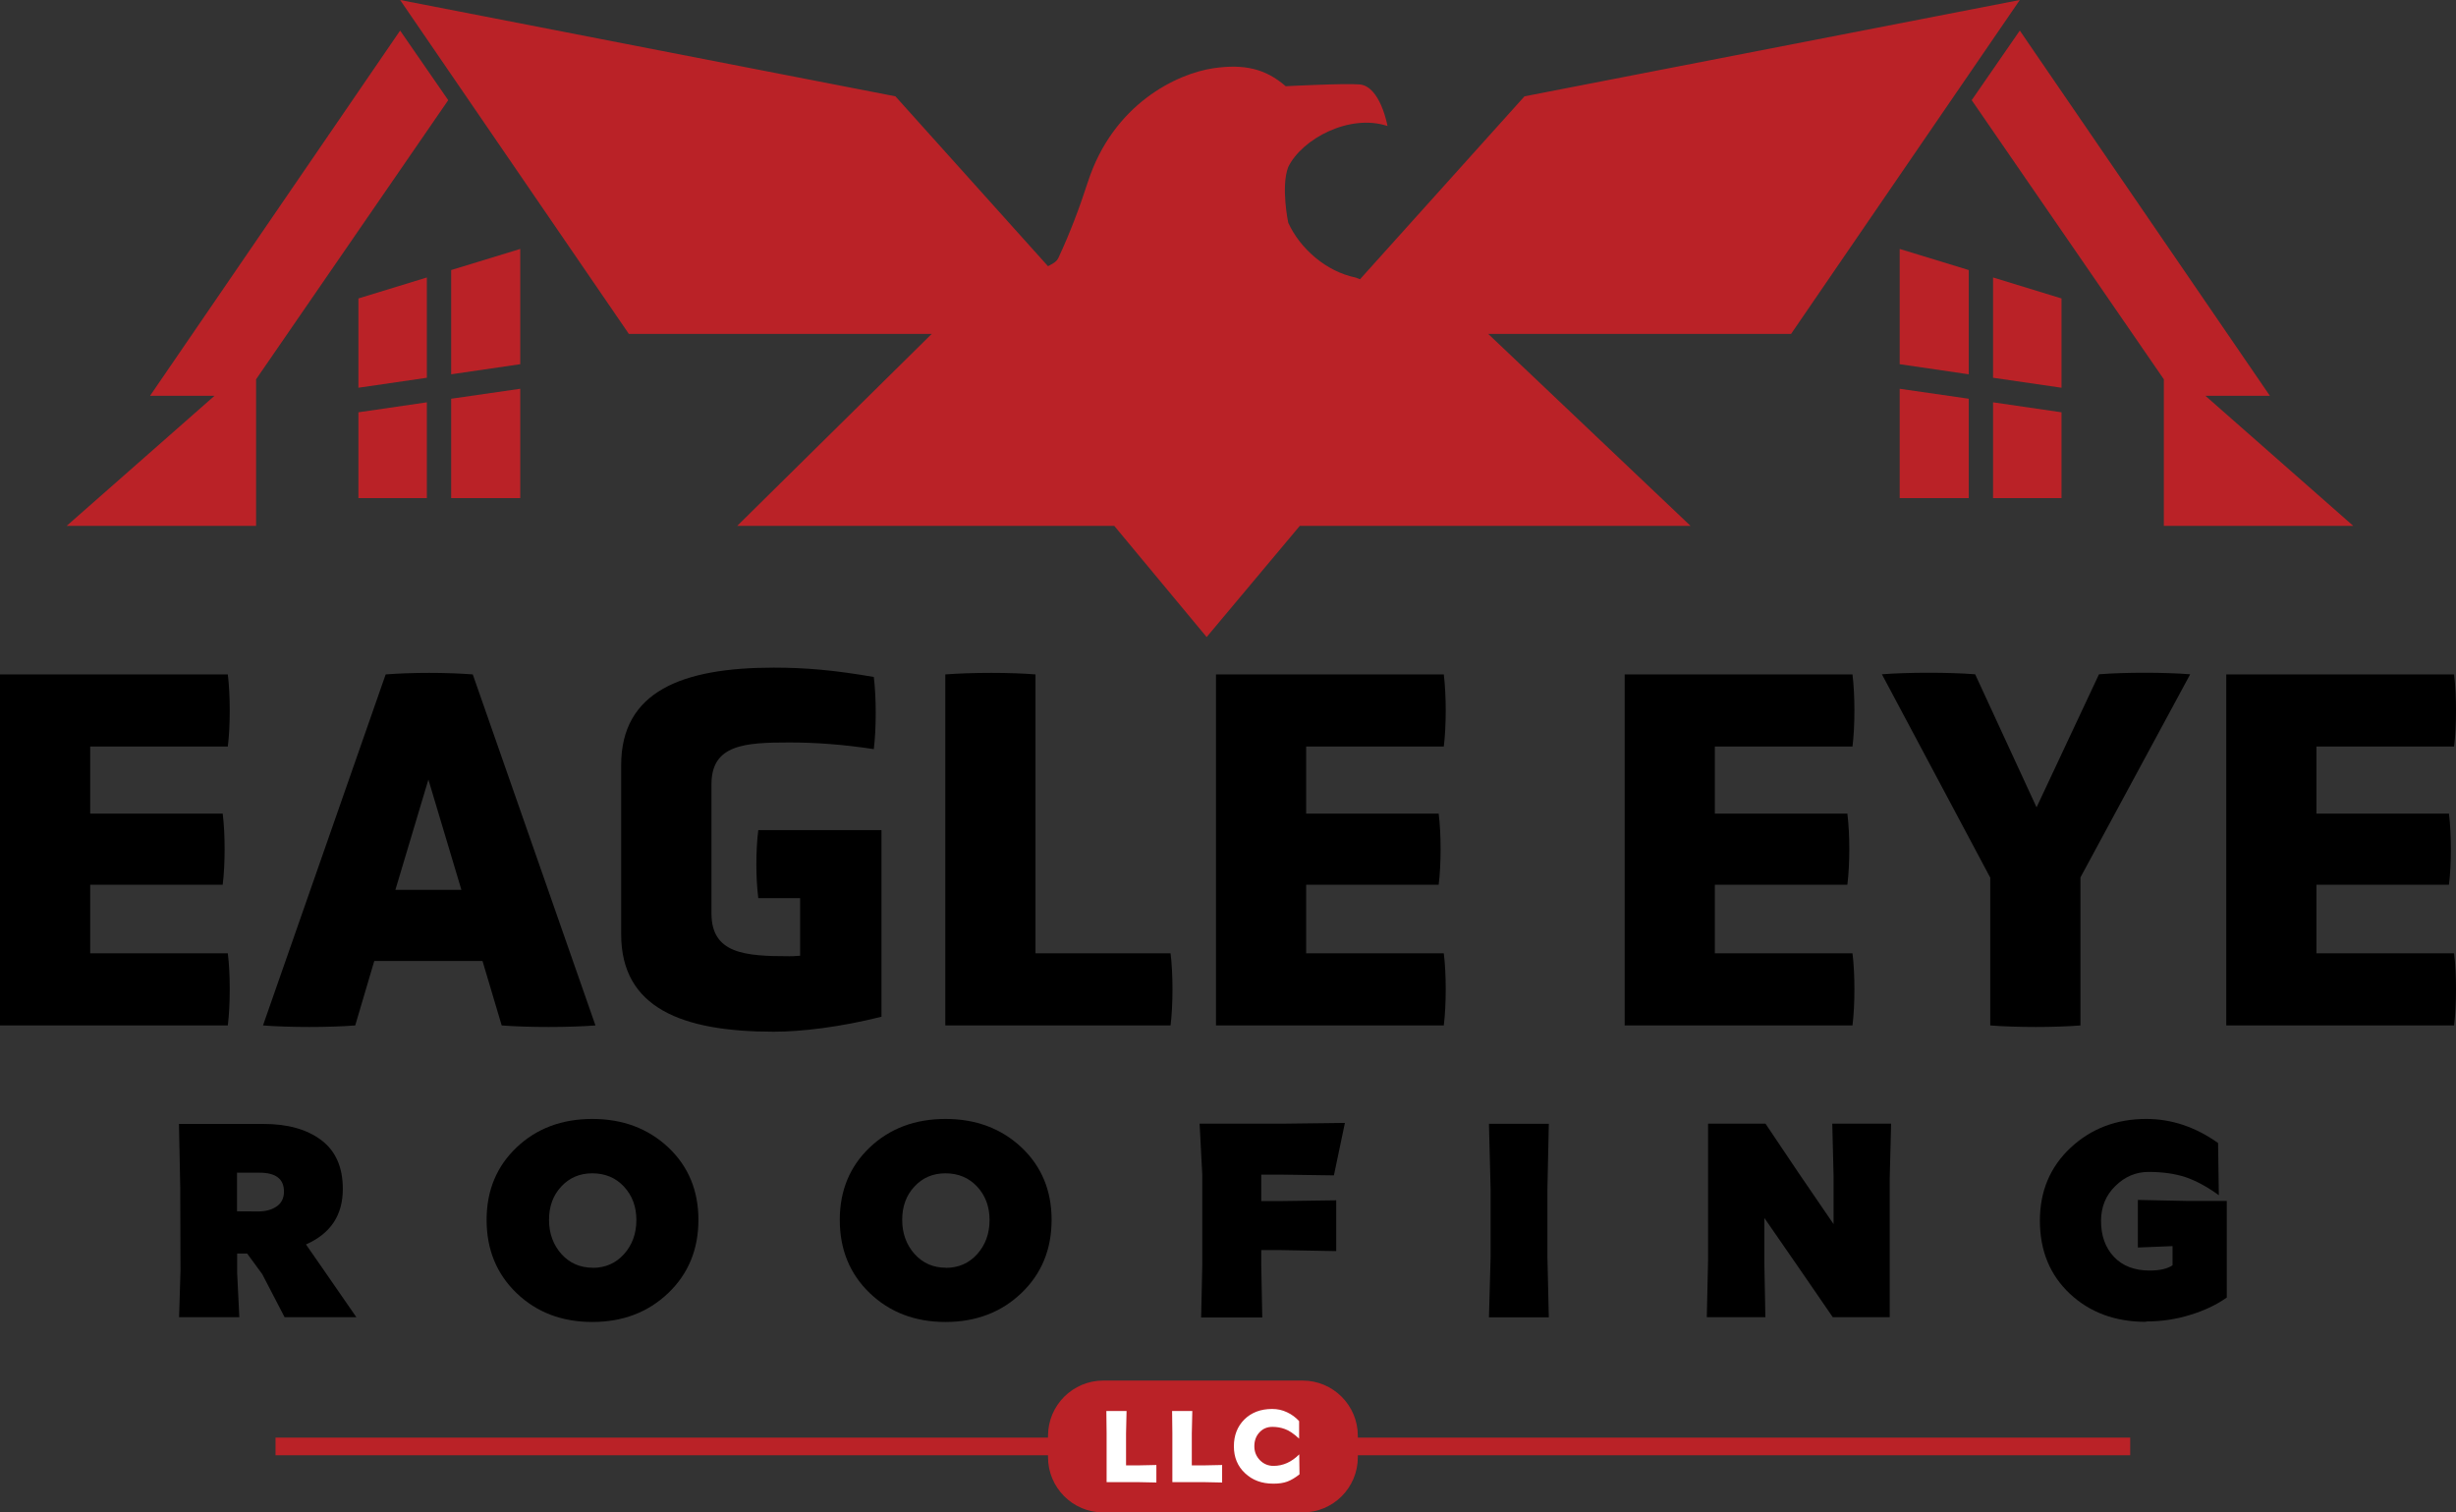 <?xml version="1.0" encoding="utf-8"?>
<!-- Generator: Adobe Illustrator 22.1.0, SVG Export Plug-In . SVG Version: 6.00 Build 0)  -->
<svg version="1.1" id="Layer_1" xmlns="http://www.w3.org/2000/svg" xmlns:xlink="http://www.w3.org/1999/xlink" x="0px" y="0px"
	 viewBox="0 0 1920 1182.3" style="enable-background:new 0 0 1920 1182.3;" xml:space="preserve">
<rect x="0" y="0" width="1920" height="1182.3" fill="#333333" stroke="none"/>
<style type="text/css">
	.st0{fill:#BA2227;}
	.st1{fill:#FFFFFF;}
</style>
<path class="st0" d="M1018.3,1182.3H862.5c-23.9,0-43.2-19.4-43.2-43.2v-16.7c0-23.9,19.4-43.2,43.2-43.2h155.8
	c23.9,0,43.2,19.4,43.2,43.2v16.7C1061.5,1163,1042.2,1182.3,1018.3,1182.3z"/>
<g>
	<path d="M0,801.6V527.2h178.1c2,16.5,2,40.3,0,56.4H70.5V636h103.6c2,16.1,2,39.5,0,55.6H70.5v53.6h107.6c2,16.1,2,40.3,0,56.4H0z"
		/>
	<path d="M377.2,751.2h-84.6l-14.9,50.4c-20.1,1.6-51.6,1.6-72.1,0l95.9-274.4c21-1.6,47.1-1.6,68.1,0l95.9,274.4
		c-20.6,1.6-52.8,1.6-73.3,0L377.2,751.2z M334.9,609.4l-25.8,86.2h51.6L334.9,609.4z"/>
	<path d="M625.4,702.1h-32.6c-2-16.1-2-37.1,0-53.2h96.3v145.9c-32.2,8.1-62.5,11.7-84.2,11.7c-71.7,0-119.3-18.5-119.3-76.2V598.1
		c0-57.6,47.6-76.2,119.3-76.2c25,0,47.6,2,78.2,7.3c2,16.1,2,40.3,0,56.4c-23.8-3.6-45.1-5.2-66.1-5.2c-34.7,0-60.8,1.6-60.8,32.6
		v101.1c0,31.4,26.2,33.4,60.8,33.4c2,0,4,0,8.5-0.4V702.1z"/>
	<path d="M739,801.6V527.2c21.4-1.6,50.8-1.6,70.5,0v218h105.6c2,16.1,2,40.3,0,56.4H739z"/>
	<path d="M950.6,801.6V527.2h178.1c2,16.5,2,40.3,0,56.4h-107.6V636h103.6c2,16.1,2,39.5,0,55.6h-103.6v53.6h107.6
		c2,16.1,2,40.3,0,56.4H950.6z"/>
	<path d="M1270.1,801.6V527.2h178.1c2,16.5,2,40.3,0,56.4h-107.6V636h103.6c2,16.1,2,39.5,0,55.6h-103.6v53.6h107.6
		c2,16.1,2,40.3,0,56.4H1270.1z"/>
	<path d="M1555.8,685.9l-84.6-158.8c20.2-1.6,52.8-1.6,72.9,0l48,104l48.8-104c20.1-1.6,51.2-1.6,71.3,0l-85.8,158.8v115.7
		c-19.7,1.6-50,1.6-70.5,0V685.9z"/>
	<path d="M1740.4,801.6V527.2h178.1c2,16.5,2,40.3,0,56.4h-107.6V636h103.6c2,16.1,2,39.5,0,55.6h-103.6v53.6h107.6
		c2,16.1,2,40.3,0,56.4H1740.4z"/>
</g>
<g>
	<path d="M140.9,928.2l-1-49.6h66.2c18.8,0,33.8,4.2,45,12.6c11.2,8.4,16.9,21.1,16.9,38.2c0,20.5-9.5,34.9-28.8,43.4l12.5,18
		l26.9,38.9h-56.1L205,996l-11.8-16.1h-7.8v15.2l1.7,34.6H140l1.1-36.5L140.9,928.2z M201.9,947c6,0,10.8-1.4,14.5-4
		c3.7-2.6,5.6-6.5,5.6-11.5c0-9.9-6.4-14.8-19.1-14.8h-17.6v30.2L201.9,947z"/>
	<path d="M463,1033.4c-23.8,0-43.6-7.6-59.2-22.6s-23.4-34.1-23.4-57.2c0-23,7.9-41.9,23.5-56.7c15.6-14.8,35.4-22.2,59.2-22.2
		c23.8,0,43.6,7.5,59.3,22.2c15.7,14.8,23.6,33.7,23.6,56.7c0,23.1-7.9,42.2-23.6,57.2c-15.7,15-35.5,22.6-59.3,22.6H463z
		 M463.2,991.1c10,0,18.2-3.6,24.6-10.7c6.4-7.1,9.7-16.1,9.7-26.7c0-10.5-3.3-19.2-9.7-26.1c-6.4-6.9-14.7-10.4-24.8-10.4
		c-9.9,0-17.9,3.5-24.3,10.4c-6.4,6.9-9.5,15.6-9.5,26c0,10.6,3.3,19.5,9.7,26.7c6.4,7.1,14.6,10.7,24.5,10.7V991.1z"/>
	<path d="M739.1,1033.4c-23.8,0-43.6-7.6-59.2-22.6c-15.6-15-23.4-34.1-23.4-57.2c0-23,7.9-41.9,23.5-56.7
		c15.6-14.8,35.4-22.2,59.2-22.2c23.8,0,43.6,7.5,59.3,22.2c15.7,14.8,23.6,33.7,23.6,56.7c0,23.1-7.9,42.2-23.6,57.2
		c-15.7,15-35.5,22.6-59.3,22.6H739.1z M739.3,991.1c10,0,18.2-3.6,24.6-10.7c6.4-7.1,9.7-16.1,9.7-26.7c0-10.5-3.3-19.2-9.7-26.1
		c-6.4-6.9-14.7-10.4-24.8-10.4c-9.9,0-17.9,3.5-24.3,10.4c-6.4,6.9-9.5,15.6-9.5,26c0,10.6,3.3,19.5,9.7,26.7
		c6.4,7.1,14.6,10.7,24.5,10.7V991.1z"/>
	<path d="M939.9,988.9v-70.5l-2.1-40h64.6l49-0.6l-8.6,41l-42.5-0.6H986v20.7h15.6l43-0.6v39.7l-44.3-0.8H986v12.3l0.8,40.4h-47.8
		L939.9,988.9z"/>
	<path d="M1165.3,929.9l-1.3-51.4h46.8l-1.1,51.4v52.4l1.1,47.5h-46.8l1.3-47.3V929.9z"/>
	<path d="M1335.3,878.4h44.9c16.7,25.1,34.4,51.2,53.2,78.5V919l-1-40.6h46l-1.1,43v108.3h-44.5c-14.5-21.2-32.3-47-53.5-77.6v35.5
		l0.8,42.1h-45.8l1-44.3L1335.3,878.4z"/>
	<path d="M1677.6,1033.3c-23.9,0-43.8-7.3-59.4-21.9c-15.6-14.6-23.5-33.7-23.5-57.2c0-23,8-42,24-57c16.1-15,35.8-22.5,59.2-22.5
		c19.8,0,38.5,6.3,56.1,18.8l0.6,40.8c-9.4-6.8-18.3-11.5-26.3-14.2c-8.1-2.6-17.6-4-28.6-4c-9.9,0-18.6,3.7-26,11
		c-7.5,7.3-11.2,16.5-11.2,27.3c0,11.6,3.4,21,10.1,28.1c6.7,7.1,16.1,10.7,27.9,10.7c7.9,0,13.9-1.4,17.9-4.1v-15l-27.1,1.1v-37.2
		l38.9,0.8h30.6v75.5c-7.9,5.6-17.3,10.1-28.4,13.5c-11.1,3.5-22.7,5.2-34.7,5.2L1677.6,1033.3z"/>
</g>
<polygon class="st0" points="350.4,78.3 312.8,23.9 117.3,309.4 167.7,309.4 52.1,411.1 200.2,411.1 200.2,296.5 "/>
<g>
	<polygon class="st0" points="406.7,284.7 406.7,194.6 352.7,211.1 352.7,292.6 	"/>
	<polygon class="st0" points="352.7,311.7 352.7,389.4 406.7,389.4 406.7,303.9 	"/>
</g>
<g>
	<polygon class="st0" points="333.7,295.3 333.7,216.9 280.2,233.3 280.2,303.1 	"/>
	<polygon class="st0" points="280.2,322.3 280.2,389.4 333.7,389.4 333.7,314.5 	"/>
</g>
<path class="st0" d="M1579,0l-387.2,75.3l-128.6,143l-3.3-1.3c-23.2-4.7-43.6-22.7-52.8-42.9c0,0-5.9-28.1,0-43.6
	c10.9-22.1,48-41.8,77.6-32c0,0-5.5-31.1-21.8-32.5c-12-1-57.8,1.4-57.8,1.4c-15.8-13.8-32.6-17.5-56.3-14.1
	c-28.7,4.2-78.6,27.9-98.4,89.1c-6.5,20.1-14,39.9-22.9,59c-1.7,3.7-4.9,4.8-8.2,6.7L700,75.3L312.8,0l178.8,261h236.8L576.3,411.1
	h294.8l72.2,86.9l72.8-86.9h305.5L1163.4,261h236.8L1579,0z"/>
<polygon class="st0" points="1839.7,411.1 1724.1,309.4 1774.5,309.4 1579,23.9 1541.4,78.3 1691.6,296.5 1691.6,411.1 "/>
<g>
	<polygon class="st0" points="1485.1,284.7 1485.1,194.6 1539.1,211.1 1539.1,292.6 	"/>
	<polygon class="st0" points="1539.1,311.7 1539.1,389.4 1485.1,389.4 1485.1,303.9 	"/>
</g>
<g>
	<polygon class="st0" points="1558.1,295.3 1558.1,216.9 1611.6,233.3 1611.6,303.1 	"/>
	<polygon class="st0" points="1611.6,322.3 1611.6,389.4 1558.1,389.4 1558.1,314.5 	"/>
</g>
<rect x="215.4" y="1123.8" class="st0" width="1449.9" height="13.8"/>
<g>
	<path class="st1" d="M865.1,1120.2l-0.2-17.2h15.8l-0.4,17.6v24.9h9.5l14.2-0.3v13.7l-14.2-0.3h-24.7V1120.2z"/>
	<path class="st1" d="M916.5,1120.2l-0.2-17.2h15.8l-0.4,17.6v24.9h9.5l14.2-0.3v13.7l-14.2-0.3h-24.7V1120.2z"/>
	<path class="st1" d="M995.4,1159.8c-9,0-16.3-2.7-22.1-8.2c-5.8-5.4-8.7-12.4-8.7-21c0-8.5,2.7-15.5,8.2-21
		c5.5-5.4,12.7-8.2,21.7-8.2c4.1,0,8,0.8,11.7,2.6c3.7,1.7,6.8,4.1,9.4,6.9v13.7c-4.2-3.9-7.9-6.4-11.1-7.5
		c-3.2-1.2-6.5-1.7-9.8-1.7c-4.1,0-7.4,1.4-10.1,4.3c-2.7,2.9-4,6.5-4,10.9c0,4.3,1.5,7.9,4.4,10.9c2.9,2.9,6.4,4.4,10.6,4.4
		c7.4,0,14.1-3,20.1-9l0.2,15.6c-3.4,2.7-6.6,4.6-9.6,5.7c-3,1.1-6.6,1.6-10.7,1.6L995.4,1159.8z"/>
</g>
</svg>
